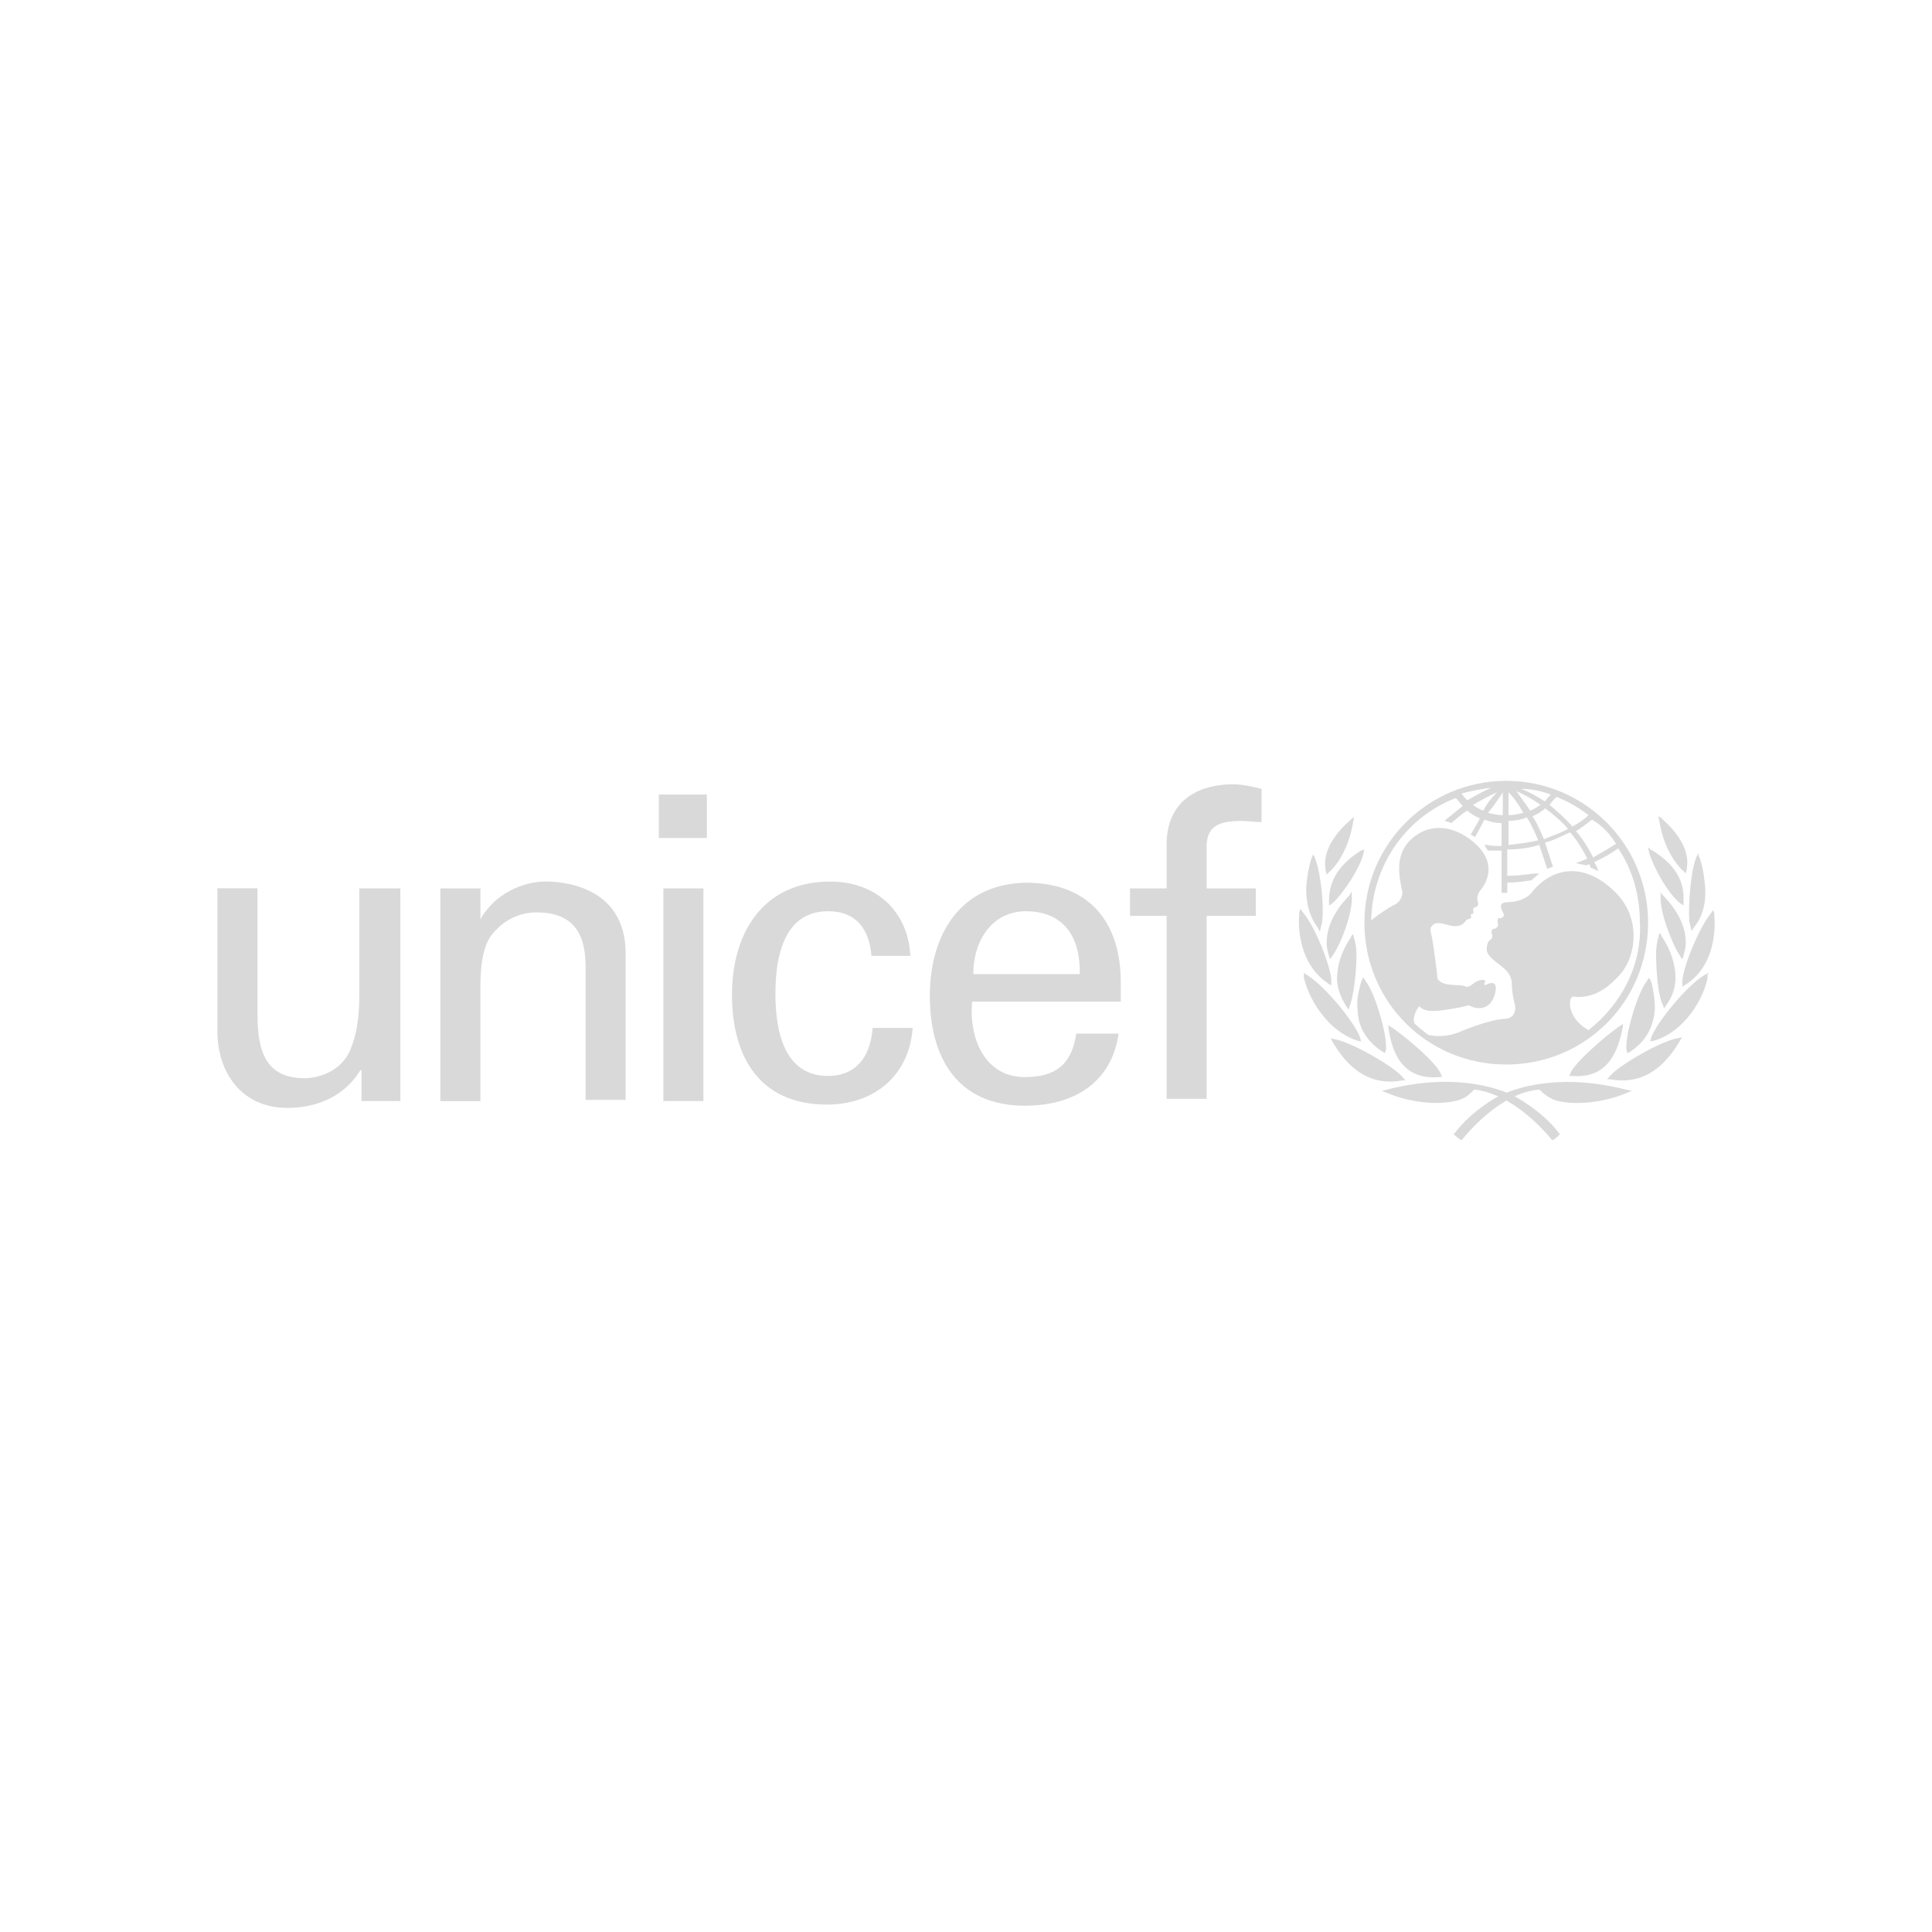 <svg width="240" height="240" viewBox="0 0 240 240" fill="none" xmlns="http://www.w3.org/2000/svg">
<g clip-path="url(#clip0_4072_3397)">
<path d="M187.112 97C177.451 97 169.492 104.81 169.492 114.62C169.492 124.43 177.302 132.24 187.112 132.24C196.922 132.24 204.732 124.43 204.732 114.62C204.732 104.81 196.773 97 187.112 97ZM200.748 104.81C199.897 105.38 198.905 105.95 197.905 106.512C197.335 105.372 196.624 104.24 195.773 103.248C196.484 102.818 197.195 102.256 197.765 101.826C199.046 102.537 200.038 103.669 200.748 104.81ZM193.36 98.992C194.781 99.562 196.062 100.273 197.335 101.264C196.765 101.835 196.054 102.256 195.343 102.686C194.492 101.694 193.5 100.843 192.5 99.984C192.781 99.554 193.071 99.273 193.352 98.992M194.781 102.967C193.79 103.537 192.79 103.818 191.798 104.248C191.368 103.256 190.947 102.256 190.376 101.405C190.947 101.124 191.517 100.835 191.938 100.413C192.93 101.124 193.93 101.975 194.781 102.967ZM192.649 98.703C192.368 98.984 192.079 99.273 191.938 99.554C190.947 98.984 190.095 98.413 188.955 97.992C190.236 97.992 191.509 98.273 192.649 98.703ZM191.368 99.984C190.938 100.264 190.517 100.554 190.087 100.694C189.517 99.843 188.947 99.132 188.385 98.281C189.376 98.711 190.376 99.273 191.368 99.984ZM187.393 98.421C188.104 99.132 188.674 99.984 189.236 100.975C188.666 101.116 188.095 101.256 187.393 101.256V98.421ZM187.393 101.975C188.104 101.975 188.955 101.835 189.666 101.545C190.236 102.397 190.657 103.388 191.087 104.388C189.947 104.669 188.674 104.818 187.393 104.959V101.975ZM186.682 98.421V101.264C186.112 101.264 185.542 101.124 184.839 100.983C185.55 100.132 186.12 99.281 186.682 98.43M184.269 100.694C183.839 100.554 183.277 100.264 182.988 99.984C183.98 99.413 184.98 98.843 185.972 98.421C185.261 99.132 184.691 99.843 184.269 100.694ZM185.261 97.851C184.269 98.281 183.269 98.843 182.277 99.413C181.996 99.132 181.707 98.843 181.567 98.562C182.707 98.281 183.98 97.992 185.261 97.851ZM197.335 127.975C195.062 126.694 194.922 124.851 195.062 124.281C195.203 123.57 195.633 123.851 195.914 123.851C197.476 123.851 199.038 123.421 201.029 121.298C203.302 119.025 204.013 113.909 200.459 110.645C196.765 107.091 192.79 107.661 190.228 110.926C189.657 111.636 188.385 112.066 187.385 112.066C185.682 112.066 186.815 113.347 186.815 113.628C186.815 113.909 186.534 114.058 186.385 114.058C185.815 113.917 186.104 114.769 186.104 114.909C186.104 115.05 185.823 115.339 185.823 115.339C185.112 115.339 185.253 115.909 185.393 116.19C185.393 116.331 185.393 116.62 185.112 116.76C184.831 116.901 184.682 117.471 184.682 117.901C184.682 118.612 185.393 119.182 186.525 120.033C187.666 120.884 187.806 121.736 187.806 122.306C187.806 122.876 187.947 123.868 188.087 124.438C188.368 125.149 188.368 126.57 186.806 126.57C184.814 126.711 181.41 128.132 181.12 128.273C179.98 128.702 178.567 128.843 177.426 128.554C176.856 128.124 176.286 127.702 175.724 127.132C175.443 126.421 175.864 125.57 176.294 125C177.005 125.711 177.856 125.57 178.426 125.57C178.996 125.57 181.55 125.14 181.98 125C182.41 124.86 182.55 124.86 182.691 125C183.682 125.43 185.104 125.43 185.674 123.579C186.244 121.587 184.963 122.157 184.682 122.298C184.542 122.438 184.253 122.298 184.401 122.157C184.682 121.727 184.261 121.727 184.12 121.727C183.55 121.727 182.839 122.298 182.699 122.438C182.418 122.579 182.269 122.579 182.129 122.579C181.418 122.149 179.286 122.719 178.575 121.587C178.575 121.306 178.005 116.612 177.724 115.76C177.724 115.62 177.583 115.331 177.864 115.05C178.434 114.198 179.856 115.05 180.707 115.05C181.699 115.05 181.848 114.62 182.129 114.339C182.41 114.058 182.558 114.198 182.699 114.058C182.839 113.917 182.699 113.777 182.699 113.628C182.699 113.479 182.839 113.628 182.98 113.488C183.12 113.347 182.98 113.058 182.98 112.917C183.261 112.488 183.831 112.777 183.55 111.926C183.41 111.355 183.691 110.785 183.98 110.504C184.41 109.934 186.253 107.38 183.129 104.678C180.145 102.124 177.021 102.405 175.029 104.537C173.038 106.669 174.038 109.793 174.178 110.645C174.319 111.496 173.748 112.207 173.038 112.488C172.467 112.769 171.195 113.628 170.335 114.331C170.476 107.512 174.6 101.545 180.848 99.132C181.129 99.413 181.418 99.843 181.699 100.124C180.988 100.694 179.426 101.967 179.426 101.967C179.426 101.967 179.567 101.967 179.856 102.107C179.996 102.107 180.286 102.248 180.286 102.248C180.286 102.248 181.567 101.107 182.277 100.686C182.707 101.116 183.269 101.397 183.839 101.678C183.558 102.248 182.699 103.669 182.699 103.669C182.699 103.669 182.839 103.81 182.98 103.81C183.12 103.95 183.261 103.95 183.261 103.95C183.261 103.95 184.112 102.388 184.401 101.818C185.112 102.099 185.823 102.248 186.534 102.248V105.091C186.104 105.091 185.112 105.091 184.691 104.95H184.41L184.55 105.231C184.691 105.372 184.691 105.512 184.831 105.661H186.534V110.917H187.244V109.636C188.385 109.636 189.236 109.496 190.228 109.355L191.219 108.504H190.649C189.509 108.645 188.517 108.785 187.666 108.785H187.236V105.521C188.517 105.521 189.938 105.38 191.211 104.95C191.492 105.802 192.203 107.934 192.203 107.934L192.914 107.653C192.914 107.653 192.203 105.521 191.922 104.669C193.062 104.388 194.054 103.818 195.046 103.388C195.897 104.38 196.608 105.521 197.178 106.653C196.608 106.934 195.757 107.223 195.757 107.223C196.467 107.364 197.038 107.504 197.038 107.504C197.038 107.504 197.319 107.364 197.467 107.364C197.467 107.504 197.608 107.793 197.608 107.793L198.6 108.223L198.459 107.942C198.459 107.942 198.178 107.231 198.029 107.091C199.021 106.661 200.021 106.099 201.013 105.388C202.856 108.091 203.715 111.355 203.715 114.62C203.996 120.017 201.302 124.851 197.319 127.975" fill="#D9D9D9"/>
<path d="M167.924 101.687L167.643 101.968C166.652 102.82 164.23 105.233 164.66 107.935V108.076L164.8 108.646L165.081 108.365C166.503 107.084 167.635 104.811 168.065 102.258L168.205 101.547L167.924 101.687Z" fill="#D9D9D9"/>
<path d="M163.095 106.232L162.954 106.513C162.814 106.942 162.525 107.934 162.384 109.066C162.103 110.769 162.244 113.331 163.665 115.174L163.806 115.455L163.946 115.736L164.227 114.595C164.508 112.604 164.087 108.488 163.376 106.637L163.095 106.066V106.207V106.232Z" fill="#D9D9D9"/>
<path d="M161.393 113.34V113.621C161.253 115.324 161.393 119.729 164.947 122.142L165.377 122.423V121.853C165.377 120.15 163.385 115.175 161.964 113.473L161.534 112.902L161.393 113.332V113.34Z" fill="#D9D9D9"/>
<path d="M161.969 121.149V121.43C162.539 123.983 164.812 127.967 168.506 129.24L169.076 129.38L168.936 128.81C168.225 126.967 164.671 122.562 162.399 121.14L161.969 120.859V121.14V121.149Z" fill="#D9D9D9"/>
<path d="M169.499 105.523L169.069 105.664C166.366 107.366 165.094 109.358 165.094 111.912V112.482L165.524 112.201C166.945 110.92 168.937 107.796 169.358 106.094L169.499 105.383V105.523Z" fill="#D9D9D9"/>
<path d="M167.794 110.93L167.654 111.211C166.943 111.922 164.67 114.335 164.811 117.318C164.811 117.748 164.951 118.31 165.092 118.74L165.232 119.17L165.513 118.74C166.654 117.178 168.067 113.203 167.927 111.351V110.781L167.786 110.922L167.794 110.93Z" fill="#D9D9D9"/>
<path d="M167.937 116.184L167.796 116.465C166.656 118.167 166.094 119.878 166.094 121.581C166.094 122.721 166.523 123.853 167.234 124.994L167.515 125.424L167.656 124.994C168.085 124.002 168.507 121.019 168.507 118.597C168.507 117.746 168.366 117.035 168.226 116.605L168.085 116.035L167.945 116.176L167.937 116.184Z" fill="#D9D9D9"/>
<path d="M169.208 121.72L169.068 122.001C168.787 123.141 168.498 124.133 168.638 125.265C168.638 127.538 169.779 129.389 171.762 130.662L172.043 130.802L172.184 130.373V129.943C172.184 128.1 170.762 123.265 169.63 121.844L169.349 121.414L169.208 121.695V121.72Z" fill="#D9D9D9"/>
<path d="M165.374 129.109L165.515 129.39C166.936 131.803 169.49 135.076 174.184 134.217H174.614L174.333 133.936C173.482 132.655 167.796 129.39 165.812 129.109L165.242 128.969L165.383 129.109H165.374Z" fill="#D9D9D9"/>
<path d="M172.344 135.355L171.633 135.495L172.344 135.776C175.327 137.057 179.021 137.338 181.294 136.628C182.145 136.347 182.575 135.917 183.137 135.347C186.972 135.776 190.525 138.9 192.658 141.454L192.798 141.595H192.939C193.22 141.454 193.509 141.165 193.649 141.024L193.79 140.884L193.649 140.743C191.517 137.9 188.112 136.198 187.963 136.057C184.839 134.636 179.443 133.504 172.335 135.347" fill="#D9D9D9"/>
<path d="M172.476 127.406V127.687C172.906 130.53 174.038 134.224 178.873 133.795H179.154L179.014 133.514C178.733 132.233 174.328 128.538 172.766 127.547L172.336 127.266L172.476 127.406Z" fill="#D9D9D9"/>
<path d="M206.008 101.402L206.148 102.113C206.578 104.667 207.71 106.94 209.132 108.221L209.413 108.502L209.553 107.931V107.791C209.983 105.088 207.562 102.675 206.57 101.824L206.289 101.543L206.008 101.402Z" fill="#D9D9D9"/>
<path d="M210.988 105.949L210.707 106.519C209.996 108.362 209.715 112.486 209.855 114.478L210.136 115.619L210.277 115.478L210.417 115.197C211.979 113.354 211.979 110.933 211.698 109.09C211.558 107.809 211.269 106.957 211.128 106.536L210.988 106.255V105.974V105.949Z" fill="#D9D9D9"/>
<path d="M212.827 113.059L212.398 113.629C210.976 115.472 208.984 120.307 208.984 122.009V122.579L209.414 122.298C212.968 120.026 213.108 115.621 212.968 113.778V113.497L212.827 113.067V113.059Z" fill="#D9D9D9"/>
<path d="M212.256 120.867L211.686 121.148C209.413 122.57 205.859 126.975 205.148 128.818L205.008 129.388L205.578 129.247C209.272 128.107 211.686 123.991 212.115 121.437V121.156L212.256 120.875V120.867Z" fill="#D9D9D9"/>
<path d="M204.727 105.238L204.867 105.949C205.437 107.792 207.14 110.924 208.702 112.197L209.132 112.478V111.908C209.272 109.354 207.991 107.362 205.297 105.66L205.016 105.519L204.735 105.238H204.727Z" fill="#D9D9D9"/>
<path d="M206.29 110.781V111.351C206.15 113.194 207.712 117.318 208.703 118.74L208.984 119.17L209.125 118.74C209.265 118.17 209.406 117.748 209.406 117.318C209.546 114.335 207.274 111.922 206.563 111.211L206.422 111.071L206.282 110.79L206.29 110.781Z" fill="#D9D9D9"/>
<path d="M206.148 115.895L206.008 116.465C205.867 116.895 205.727 117.605 205.727 118.457C205.727 120.87 206.008 123.853 206.578 124.853L206.718 125.283L206.999 124.853C207.71 123.861 208.14 122.721 208.14 121.44C208.14 119.878 207.57 118.027 206.437 116.324L206.297 116.043L206.156 115.903L206.148 115.895Z" fill="#D9D9D9"/>
<path d="M204.866 121.438L204.585 121.867C203.444 123.289 202.031 128.115 202.031 129.966V130.396L202.172 130.826L202.453 130.685C204.444 129.404 205.436 127.561 205.577 125.289C205.577 124.297 205.436 123.157 205.147 122.024L205.006 121.743L204.866 121.462V121.438Z" fill="#D9D9D9"/>
<path d="M208.989 128.828L208.419 128.969C206.427 129.25 200.749 132.522 199.898 133.795L199.617 134.076H200.047C204.733 134.927 207.295 131.663 208.716 129.25L208.857 128.969L208.997 128.828H208.989Z" fill="#D9D9D9"/>
<path d="M186.405 136.065C186.264 136.065 182.851 137.908 180.719 140.751L180.578 140.891L180.719 141.032C180.859 141.172 181.289 141.461 181.429 141.602H181.57L181.71 141.461C183.843 138.908 187.396 135.635 191.231 135.354C191.801 135.924 192.372 136.346 193.074 136.635C195.206 137.346 199.041 137.065 202.024 135.784L202.735 135.503L202.024 135.362C194.776 133.519 189.38 134.651 186.396 136.073" fill="#D9D9D9"/>
<path d="M201.74 127.121L201.31 127.402C199.748 128.394 195.484 132.088 195.062 133.369L194.922 133.65H195.203C199.889 134.08 201.029 130.386 201.6 127.543V127.262L201.74 127.121Z" fill="#D9D9D9"/>
<path d="M81.844 98.703H87.811V104.1H81.844V98.703ZM82.406 110.356H87.381V136.778H82.406V110.356Z" fill="#D9D9D9"/>
<path d="M44.76 110.356H49.735V136.777H44.909V132.943H44.768C42.776 136.207 39.371 137.629 35.677 137.629C30.14 137.629 27.008 133.364 27.008 128.108V110.348H31.983V125.976C31.983 130.521 32.975 133.934 37.809 133.934C39.801 133.934 42.636 132.943 43.636 130.1C44.628 127.686 44.628 124.563 44.628 123.852V110.356H44.768H44.76Z" fill="#D9D9D9"/>
<path d="M59.678 114.19C61.521 110.925 65.075 109.504 67.778 109.504C69.621 109.504 77.72 109.934 77.72 118.454V136.636H72.744V120.016C72.744 115.611 70.901 113.339 66.637 113.339C66.637 113.339 63.934 113.198 61.811 115.33C61.1 116.041 59.678 117.173 59.678 122.438V136.785H54.703V110.363H59.678V114.198V114.19Z" fill="#D9D9D9"/>
<path d="M108.26 118.735C107.979 115.47 106.417 113.198 102.864 113.198C98.178 113.198 96.326 117.322 96.326 123.429C96.326 129.537 98.169 133.66 102.864 133.66C106.128 133.66 108.12 131.528 108.401 127.694H113.376C112.946 133.66 108.55 137.214 102.723 137.214C94.343 137.214 90.93 131.247 90.93 123.578C90.93 115.908 94.764 109.512 103.145 109.512C108.682 109.512 112.806 113.065 113.087 118.743H108.26V118.735Z" fill="#D9D9D9"/>
<path d="M120.764 124.421C120.334 128.966 122.326 133.801 127.301 133.801C131.136 133.801 133.128 132.239 133.698 128.404H138.954C138.103 134.371 133.557 137.355 127.301 137.355C118.921 137.355 115.508 131.388 115.508 123.718C115.508 116.049 119.343 109.652 127.723 109.652C135.533 109.793 139.227 114.768 139.227 122.016V124.429H120.756L120.764 124.421ZM134.119 121.008C134.26 116.603 132.276 113.198 127.442 113.198C123.318 113.198 120.905 116.752 120.905 121.008H134.119Z" fill="#D9D9D9"/>
<path d="M144.92 136.5V113.773H140.375V110.36H144.92V104.674C145.061 98.988 149.466 97.426 153.16 97.426C154.301 97.426 155.573 97.707 156.714 97.996V102.12C155.863 102.12 155.011 101.98 154.16 101.98C151.317 101.98 149.755 102.69 149.896 105.533V110.36H156.003V113.773H149.896V136.5H144.92Z" fill="#D9D9D9"/>
</g>
<defs>
<clipPath id="clip0_4072_3397">
<rect width="186" height="44.612" fill="white" transform="translate(27 97)"/>
</clipPath>
</defs>
</svg>
